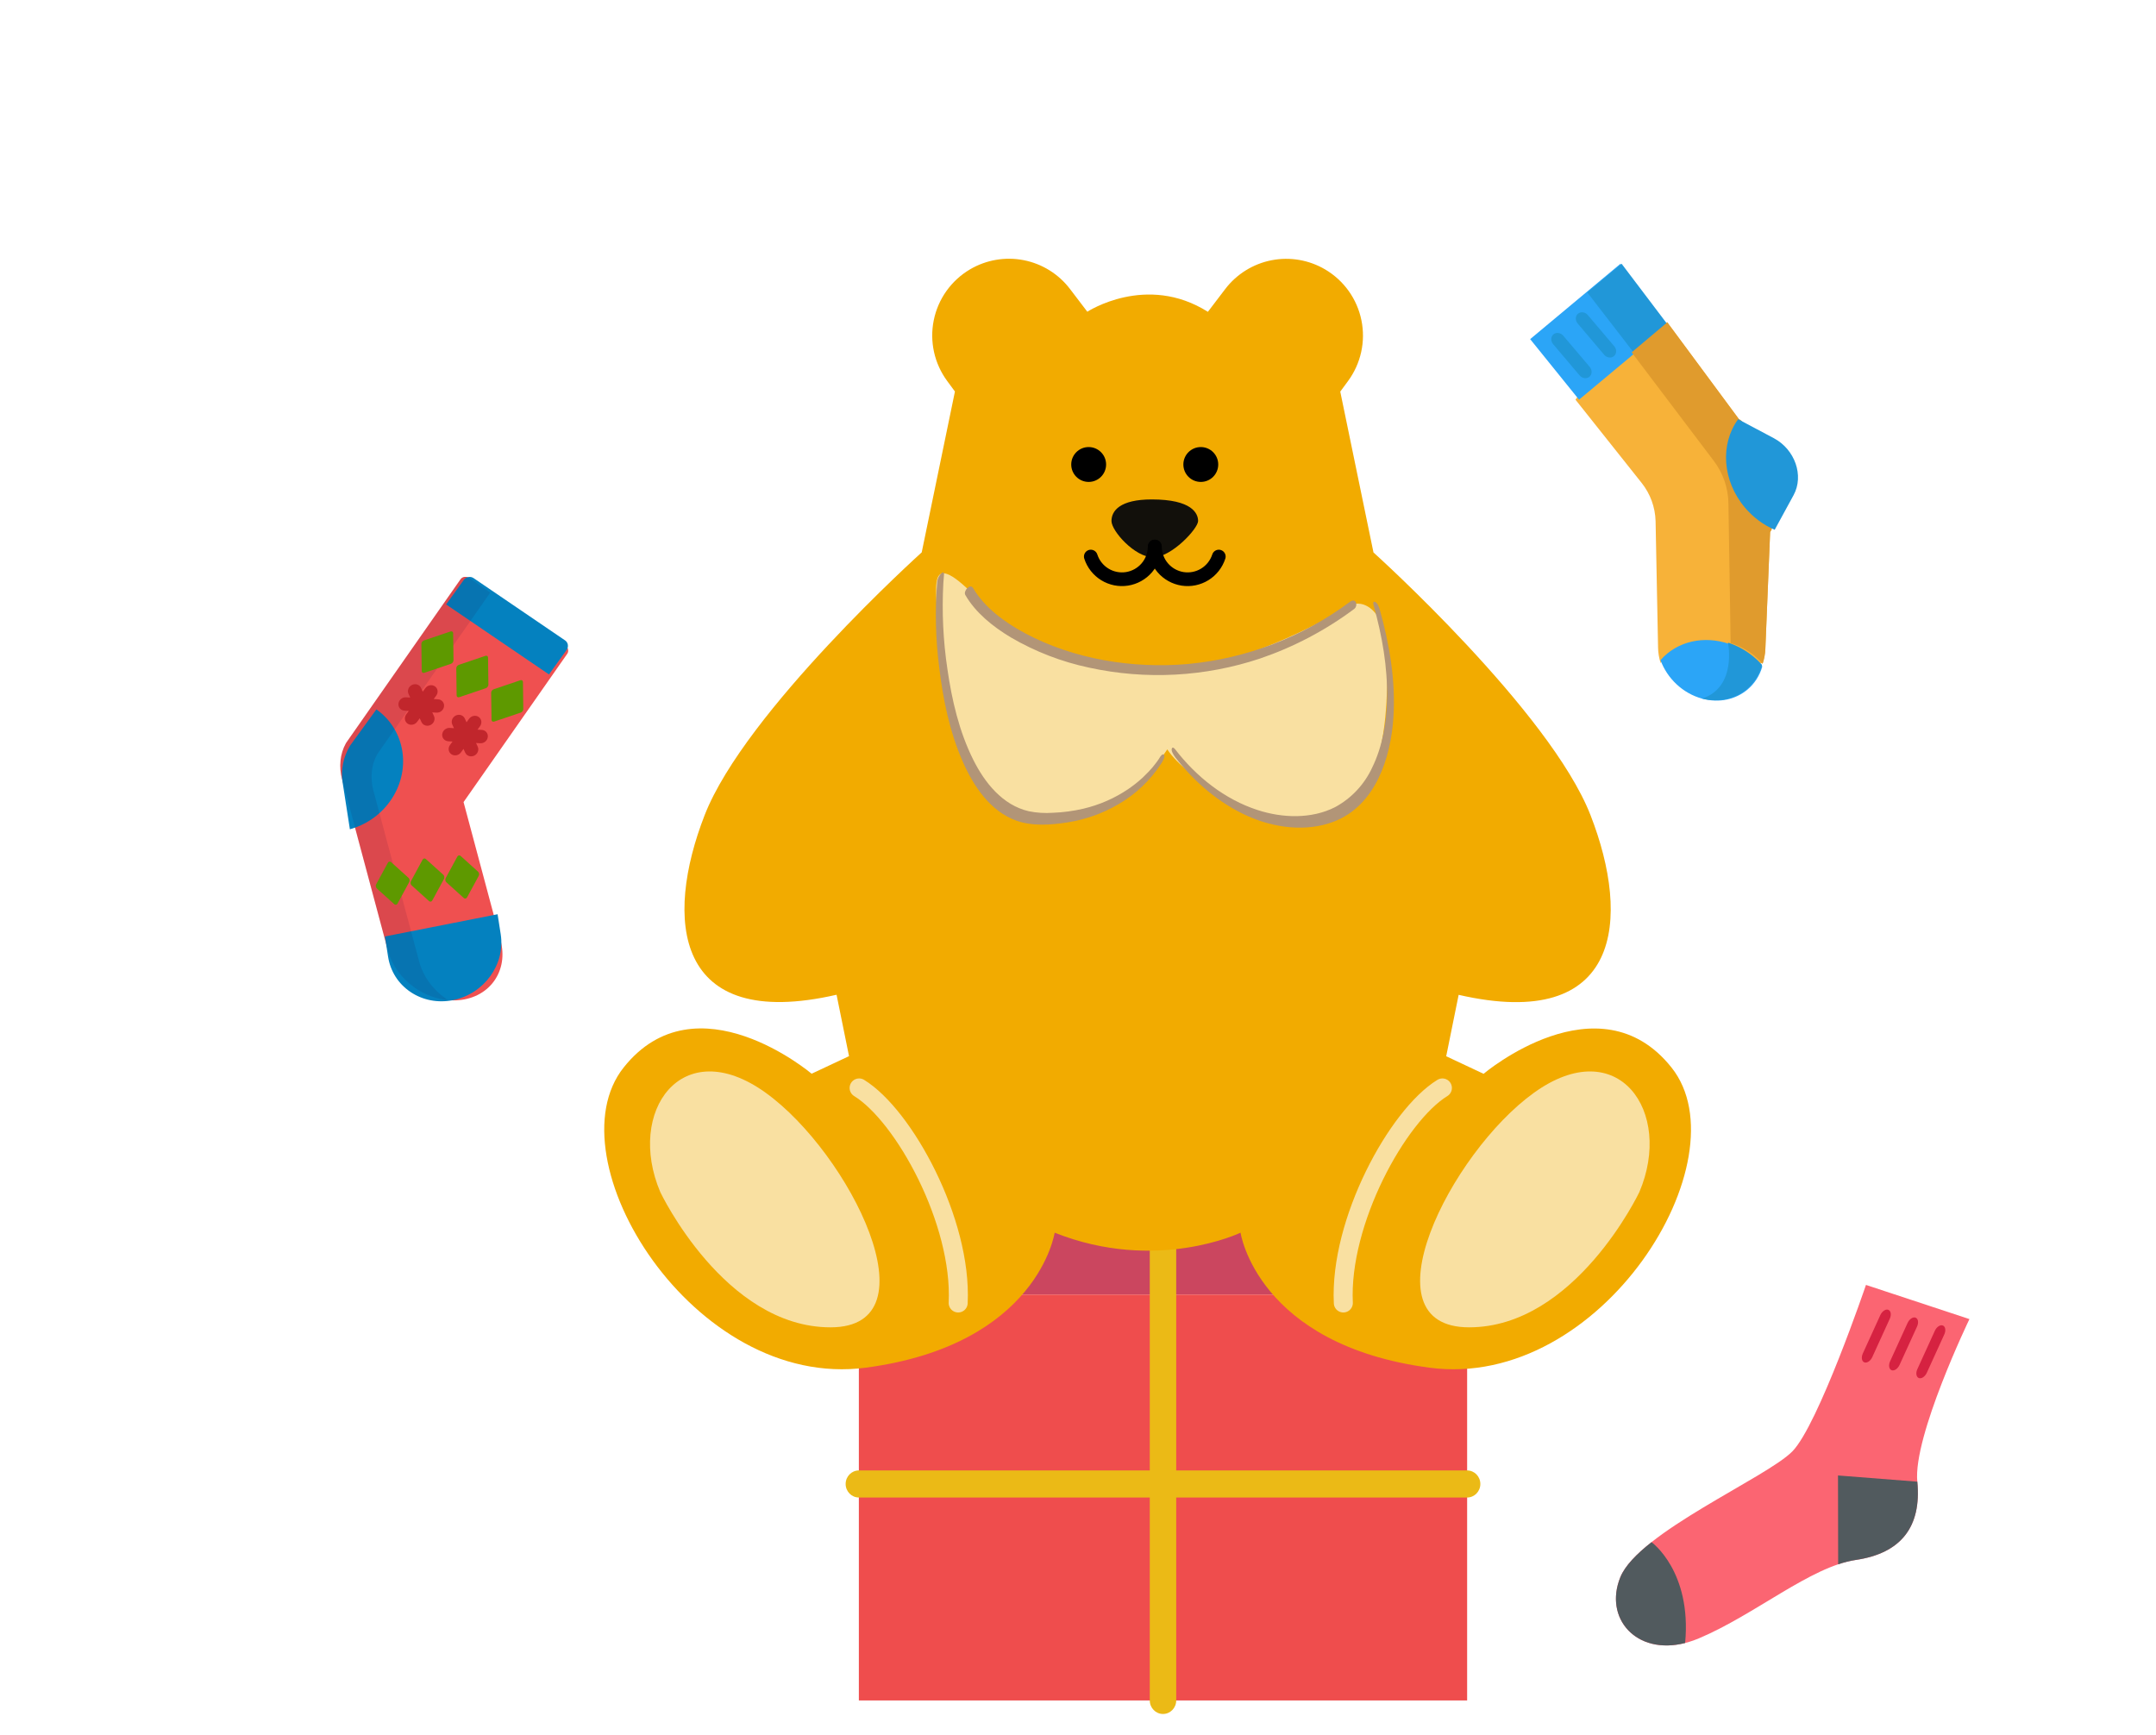 <svg width="123" height="99" viewBox="0 0 123 99" fill="none" xmlns="http://www.w3.org/2000/svg">
<g clip-path="url(#clip0_200_9932)">
<path d="M86.718 64.598H45.226V73.861H86.718V64.598Z" fill="#CB465F"/>
<path d="M83.7 73.861H48.998V97.019H83.7V73.861Z" fill="#EF4D4D"/>
<path d="M86.718 63.826H75.961C76.576 62.926 76.91 61.858 76.91 60.733C76.91 59.285 76.363 57.928 75.369 56.911C73.311 54.805 69.96 54.805 67.902 56.911L65.767 59.095L63.634 56.911C61.575 54.805 58.225 54.805 56.166 56.911C55.173 57.928 54.625 59.285 54.625 60.733C54.625 61.858 54.96 62.926 55.575 63.826H45.226C44.81 63.826 44.472 64.171 44.472 64.598C44.472 65.025 44.81 65.37 45.226 65.37H65.595V83.896H48.998C48.582 83.896 48.244 84.241 48.244 84.668C48.244 85.095 48.582 85.44 48.998 85.44H65.595V97.019C65.595 97.445 65.933 97.791 66.349 97.791C66.766 97.791 67.103 97.445 67.103 97.019V85.44H83.7C84.116 85.44 84.454 85.095 84.454 84.668C84.454 84.241 84.116 83.896 83.7 83.896H67.103V65.37H86.718C87.134 65.37 87.472 65.025 87.472 64.598C87.472 64.171 87.134 63.826 86.718 63.826ZM68.968 58.003C70.439 56.498 72.832 56.498 74.303 58.003C75.011 58.729 75.402 59.697 75.402 60.733C75.402 61.767 75.011 62.736 74.303 63.461L73.947 63.826H63.278L66.3 60.733L66.301 60.733L66.302 60.732L68.968 58.003ZM57.233 63.461C56.525 62.736 56.134 61.767 56.134 60.733C56.134 59.697 56.525 58.729 57.233 58.003C58.704 56.498 61.097 56.498 62.567 58.003L64.701 60.187L62.033 62.916C61.784 63.172 61.564 63.484 61.356 63.826H57.588L57.233 63.461Z" fill="#EBBA16"/>
</g>
<path d="M62.032 17.786L61.044 16.489C60.395 15.636 59.455 15.05 58.402 14.844C57.35 14.638 56.258 14.826 55.335 15.371C54.808 15.683 54.352 16.101 53.996 16.6C53.641 17.098 53.394 17.666 53.272 18.266C53.149 18.866 53.154 19.485 53.286 20.083C53.418 20.681 53.674 21.244 54.037 21.737L54.479 22.338L52.584 31.515C52.584 31.515 42.512 40.581 40.201 46.506C37.89 52.432 38.424 58.889 47.726 56.755L48.437 60.259L46.303 61.261C46.303 61.261 39.727 55.691 35.58 60.905C31.434 66.12 39.553 79.334 49.385 78.034C59.217 76.734 60.168 70.331 60.168 70.331C65.975 72.641 70.773 70.331 70.773 70.331C70.773 70.331 71.721 76.729 81.556 78.034C91.391 79.338 99.509 66.125 95.362 60.91C91.216 55.696 84.638 61.266 84.638 61.266L82.506 60.264L83.216 56.76C92.517 58.894 93.051 52.435 90.74 46.511C88.429 40.588 78.357 31.52 78.357 31.52L76.462 22.343L76.904 21.742C77.267 21.249 77.523 20.686 77.655 20.088C77.787 19.49 77.792 18.871 77.669 18.271C77.547 17.671 77.3 17.103 76.945 16.605C76.589 16.106 76.133 15.688 75.606 15.376C74.683 14.831 73.591 14.643 72.539 14.849C71.487 15.055 70.547 15.641 69.897 16.494L68.91 17.791C65.4 15.575 62.032 17.786 62.032 17.786Z" fill="#F2AB00"/>
<path d="M62.108 27.496C62.657 27.496 63.103 27.051 63.103 26.501C63.103 25.952 62.657 25.507 62.108 25.507C61.559 25.507 61.114 25.952 61.114 26.501C61.114 27.051 61.559 27.496 62.108 27.496Z" fill="black"/>
<path d="M68.506 27.496C69.055 27.496 69.5 27.051 69.5 26.501C69.5 25.952 69.055 25.507 68.506 25.507C67.957 25.507 67.511 25.952 67.511 26.501C67.511 27.051 67.957 27.496 68.506 27.496Z" fill="black"/>
<path d="M65.708 28.495C68.004 28.495 68.352 29.294 68.352 29.725C68.352 30.155 66.836 31.797 65.789 31.797C64.743 31.797 63.41 30.296 63.41 29.725C63.41 29.154 63.88 28.495 65.708 28.495Z" fill="#12100B"/>
<path d="M65.874 31.182C65.874 31.627 65.715 32.057 65.426 32.395C65.137 32.733 64.736 32.956 64.297 33.026C63.857 33.095 63.408 33.004 63.029 32.771C62.65 32.538 62.367 32.177 62.23 31.754" stroke="black" stroke-width="0.781" stroke-linecap="round" stroke-linejoin="round"/>
<path d="M65.888 31.182C65.888 31.627 66.047 32.057 66.336 32.395C66.625 32.733 67.026 32.956 67.465 33.026C67.905 33.095 68.354 33.004 68.733 32.771C69.112 32.538 69.395 32.177 69.532 31.754" stroke="black" stroke-width="0.781" stroke-linecap="round" stroke-linejoin="round"/>
<path d="M37.671 68.017C35.714 63.422 38.888 58.901 43.678 62.344C48.469 65.786 53.433 75.731 47.383 75.731C41.332 75.731 37.671 68.017 37.671 68.017Z" fill="#F9E0A1"/>
<path d="M93.524 68.017C95.483 63.422 92.309 58.901 87.517 62.344C82.724 65.786 77.76 75.731 83.812 75.731C89.864 75.731 93.524 68.017 93.524 68.017Z" fill="#F9E0A1"/>
<path d="M49.013 62.073C51.574 63.648 54.89 69.699 54.664 74.341" stroke="#F9E0A1" stroke-width="1.085" stroke-linecap="round" stroke-linejoin="round"/>
<path d="M82.289 62.073C79.726 63.648 76.41 69.699 76.637 74.341" stroke="#F9E0A1" stroke-width="1.085" stroke-linecap="round" stroke-linejoin="round"/>
<path d="M53.466 35.282C53.466 33.413 52.674 30.61 56.73 35.205C56.73 35.205 61.931 38.709 66.649 38.327C71.366 37.945 76.494 34.861 77.058 34.534C77.622 34.207 79.207 34.581 79.16 37.851C79.113 41.122 79.207 49.061 71.639 46.447C71.639 46.447 67.715 44.484 66.594 42.755C66.594 42.755 63.65 47.381 59.634 46.727C55.617 46.073 53.747 40.419 53.747 38.132C53.747 35.844 53.466 35.282 53.466 35.282Z" fill="#F9E0A1"/>
<path d="M53.47 33.164C53.335 34.789 53.372 36.424 53.578 38.041C53.795 39.89 54.179 41.764 54.933 43.473C55.542 44.853 56.492 46.286 57.975 46.819C58.899 47.152 59.964 47.071 60.915 46.919C61.922 46.762 62.891 46.418 63.772 45.906C64.778 45.331 65.632 44.522 66.26 43.548L66.288 43.501C66.336 43.416 66.49 43.167 66.41 43.066C66.33 42.964 66.193 43.166 66.161 43.224C66.129 43.283 66.09 43.339 66.051 43.391C66.013 43.443 66.1 43.326 66.033 43.418C66.006 43.453 65.981 43.49 65.953 43.526C65.889 43.61 65.824 43.693 65.756 43.775C65.687 43.857 65.641 43.91 65.529 44.029C65.417 44.147 65.309 44.252 65.195 44.362C64.936 44.601 64.66 44.82 64.369 45.018C63.592 45.544 62.726 45.923 61.813 46.138C61.239 46.273 60.654 46.351 60.066 46.373C59.607 46.406 59.146 46.377 58.696 46.286C57.194 45.939 56.184 44.664 55.525 43.348C54.719 41.737 54.304 39.94 54.05 38.175C53.807 36.55 53.729 34.904 53.818 33.263C53.828 33.106 53.84 32.949 53.855 32.792C53.87 32.635 53.798 32.625 53.7 32.714C53.576 32.837 53.495 32.997 53.471 33.171L53.47 33.164Z" fill="#B29577"/>
<path d="M67.036 43.193C68.139 44.619 69.555 45.836 71.207 46.572C72.709 47.239 74.535 47.481 76.105 46.874C78.481 45.956 79.354 43.221 79.497 40.895C79.624 38.828 79.27 36.748 78.711 34.764C78.674 34.634 78.584 34.401 78.451 34.342C78.317 34.284 78.338 34.441 78.362 34.531C78.851 36.266 79.168 38.068 79.13 39.87C79.102 41.205 78.878 42.584 78.281 43.798C77.838 44.757 77.098 45.546 76.17 46.05C74.818 46.739 73.156 46.677 71.745 46.216C69.871 45.611 68.24 44.307 67.054 42.766C66.992 42.684 66.887 42.587 66.849 42.722C66.811 42.857 66.962 43.089 67.034 43.183L67.036 43.193Z" fill="#B29577"/>
<path d="M55.072 33.947C55.649 34.948 56.627 35.744 57.673 36.37C59.059 37.179 60.566 37.761 62.137 38.093C65.376 38.799 68.746 38.619 71.891 37.571C73.814 36.914 75.622 35.962 77.251 34.748C77.503 34.562 77.356 34.08 77.016 34.336C74.322 36.342 71.128 37.569 67.783 37.883C64.593 38.163 61.244 37.604 58.496 36.138C57.307 35.504 56.16 34.654 55.517 33.555C55.35 33.264 54.941 33.721 55.072 33.947Z" fill="#B29577"/>
<path d="M23.662 56.354C22.898 55.819 22.354 55.066 22.131 54.233L19.519 44.473C19.324 43.743 19.399 43.009 19.733 42.407C19.738 42.398 19.743 42.389 19.749 42.381L26.278 33.044C26.387 32.889 26.625 32.867 26.809 32.997L32.225 36.784C32.41 36.913 32.472 37.144 32.363 37.3L26.446 45.763L28.559 53.661C29.019 55.38 27.952 56.906 26.18 57.064C25.321 57.141 24.427 56.888 23.662 56.354Z" fill="#EF5050"/>
<path d="M23.422 56.599C24.121 57.068 24.978 57.233 25.837 57.064C27.609 56.714 28.834 55.032 28.567 53.313L28.388 52.162L21.96 53.43L22.139 54.581C22.268 55.413 22.724 56.13 23.422 56.599Z" fill="#0481BF"/>
<path d="M22.233 45.743C23.5 43.999 23.155 41.659 21.473 40.474L19.988 42.519C19.982 42.528 19.976 42.537 19.97 42.546C19.586 43.183 19.434 43.925 19.545 44.636L19.961 47.315C20.84 47.073 21.655 46.539 22.233 45.743Z" fill="#0481BF"/>
<path d="M31.32 38.481L32.322 37.088C32.453 36.905 32.416 36.658 32.237 36.537L27.015 32.982C26.836 32.861 26.585 32.911 26.453 33.094L25.451 34.487L31.32 38.481Z" fill="#0481BF"/>
<path opacity="0.1" d="M25.447 56.986C24.682 56.452 24.138 55.699 23.915 54.866L21.303 45.106C21.108 44.376 21.184 43.642 21.517 43.04C21.522 43.031 21.527 43.022 21.533 43.014L27.97 33.809L26.809 32.997C26.625 32.867 26.387 32.889 26.278 33.044L19.749 42.381C19.743 42.389 19.738 42.398 19.733 42.407C19.399 43.009 19.324 43.743 19.519 44.473L22.131 54.233C22.354 55.066 22.898 55.819 23.662 56.353C24.244 56.761 24.901 57.003 25.561 57.063C25.522 57.038 25.484 57.013 25.447 56.986Z" fill="#210035"/>
<path d="M24.21 38.386C24.129 38.413 24.061 38.368 24.06 38.285L24.04 36.741C24.039 36.658 24.105 36.567 24.186 36.54L25.702 36.028C25.784 36 25.851 36.045 25.852 36.128L25.873 37.672C25.874 37.755 25.808 37.846 25.727 37.873L24.21 38.386Z" fill="#5E9900"/>
<path d="M26.201 39.778C26.119 39.805 26.052 39.76 26.051 39.677L26.031 38.133C26.029 38.05 26.095 37.959 26.177 37.932L27.693 37.419C27.774 37.392 27.842 37.437 27.843 37.52L27.863 39.064C27.864 39.147 27.799 39.238 27.717 39.265L26.201 39.778Z" fill="#5E9900"/>
<path d="M28.192 41.17C28.11 41.197 28.043 41.152 28.042 41.069L28.021 39.525C28.02 39.442 28.086 39.351 28.168 39.324L29.684 38.812C29.765 38.784 29.833 38.829 29.834 38.912L29.854 40.456C29.855 40.539 29.789 40.63 29.708 40.657L28.192 41.17Z" fill="#5E9900"/>
<path d="M22.681 51.551C22.64 51.627 22.555 51.644 22.494 51.589L21.499 50.691C21.437 50.635 21.421 50.527 21.462 50.451L22.127 49.227C22.168 49.151 22.252 49.134 22.314 49.189L23.308 50.087C23.37 50.143 23.387 50.251 23.345 50.327L22.681 51.551Z" fill="#5E9900"/>
<path d="M24.663 51.374C24.622 51.45 24.538 51.467 24.476 51.411L23.482 50.513C23.42 50.458 23.404 50.35 23.445 50.274L24.109 49.049C24.151 48.973 24.235 48.956 24.296 49.012L25.291 49.91C25.353 49.966 25.369 50.074 25.328 50.15L24.663 51.374Z" fill="#5E9900"/>
<path d="M26.646 51.198C26.605 51.274 26.521 51.291 26.459 51.235L25.464 50.337C25.403 50.282 25.386 50.174 25.428 50.098L26.092 48.873C26.133 48.797 26.218 48.78 26.279 48.836L27.274 49.734C27.335 49.789 27.352 49.897 27.311 49.974L26.646 51.198Z" fill="#5E9900"/>
<path d="M25.332 40.304C25.358 40.093 25.205 39.912 24.991 39.899L24.744 39.883L24.889 39.685C25.017 39.509 24.981 39.273 24.808 39.157C24.635 39.041 24.391 39.089 24.263 39.265L24.119 39.463L24.019 39.246C23.933 39.058 23.703 38.982 23.506 39.078C23.309 39.172 23.219 39.402 23.306 39.59L23.402 39.8L23.164 39.785C22.951 39.772 22.757 39.931 22.732 40.141C22.715 40.283 22.778 40.411 22.887 40.484C22.939 40.52 23.003 40.542 23.072 40.546L23.319 40.562L23.175 40.76C23.047 40.936 23.083 41.173 23.256 41.289C23.429 41.405 23.673 41.356 23.801 41.18L23.945 40.982L24.045 41.199C24.073 41.261 24.117 41.31 24.169 41.345C24.278 41.418 24.425 41.432 24.558 41.368C24.755 41.273 24.845 41.043 24.758 40.855L24.662 40.645L24.9 40.66C25.113 40.674 25.307 40.514 25.332 40.304Z" fill="#C1262C"/>
<path d="M27.829 42.05C27.855 41.84 27.702 41.659 27.489 41.645L27.242 41.63L27.386 41.432C27.514 41.256 27.478 41.019 27.305 40.903C27.132 40.787 26.889 40.836 26.761 41.011L26.616 41.21L26.516 40.992C26.43 40.805 26.2 40.729 26.003 40.824C25.806 40.919 25.717 41.149 25.803 41.337L25.899 41.546L25.661 41.531C25.448 41.518 25.254 41.678 25.229 41.888C25.212 42.03 25.276 42.158 25.384 42.231C25.437 42.266 25.5 42.288 25.57 42.293L25.817 42.308L25.672 42.507C25.544 42.683 25.581 42.919 25.753 43.035C25.926 43.151 26.17 43.103 26.298 42.927L26.442 42.728L26.542 42.946C26.57 43.007 26.614 43.057 26.667 43.092C26.775 43.165 26.923 43.178 27.055 43.114C27.252 43.019 27.342 42.79 27.255 42.602L27.159 42.392L27.397 42.407C27.611 42.42 27.804 42.261 27.829 42.05Z" fill="#C1262C"/>
<path d="M106.454 73.311C106.454 73.311 103.735 81.305 102.252 82.811C100.77 84.316 93.479 87.437 92.442 89.983C91.404 92.529 93.691 94.836 96.912 93.48C100.133 92.124 103.299 89.38 105.873 89.002C108.447 88.624 109.632 87.121 109.382 84.537C109.132 81.953 112.356 75.261 112.356 75.261L106.454 73.311Z" fill="#FB6572"/>
<path d="M109.383 84.537L104.858 84.183L104.867 89.253C105.211 89.136 105.546 89.051 105.873 89.003C108.447 88.624 109.633 87.121 109.383 84.537Z" fill="#515A5E"/>
<path d="M96.137 93.742C96.521 89.636 94.22 87.988 94.22 87.988C93.36 88.665 92.703 89.342 92.442 89.983C91.49 92.319 93.337 94.454 96.137 93.742Z" fill="#515A5E"/>
<path d="M109.489 78.63C109.636 78.67 109.827 78.537 109.925 78.322L110.923 76.134C111.025 75.91 110.987 75.683 110.838 75.626C110.688 75.57 110.485 75.704 110.383 75.928L109.385 78.117C109.283 78.34 109.321 78.568 109.471 78.625C109.477 78.627 109.483 78.629 109.489 78.63Z" fill="#D62241"/>
<path d="M107.934 78.183C108.081 78.222 108.272 78.089 108.37 77.874L109.368 75.686C109.47 75.462 109.432 75.235 109.283 75.178C109.134 75.122 108.93 75.257 108.828 75.48L107.83 77.669C107.728 77.892 107.766 78.12 107.916 78.177C107.922 78.179 107.928 78.181 107.934 78.183Z" fill="#D62241"/>
<path d="M106.379 77.735C106.526 77.775 106.717 77.642 106.815 77.427L107.813 75.239C107.915 75.015 107.877 74.788 107.727 74.731C107.578 74.674 107.375 74.81 107.273 75.033L106.275 77.222C106.173 77.445 106.211 77.672 106.36 77.729C106.366 77.732 106.373 77.734 106.379 77.735Z" fill="#D62241"/>
<path d="M94.738 37.827C95.763 36.681 96.175 37.867 97.576 38.282C98.058 38.424 99.115 37.878 99.527 38.215C99.699 38.355 100.418 37.705 100.558 37.867C100.648 37.6 100.702 37.316 100.714 37.018L100.986 30.357L101.074 30.206C100.455 29.97 101.413 28.018 100.956 27.475C100.535 26.976 100.671 26.637 100.53 26.043C100.25 24.876 98.557 24.946 99.305 23.968L99.211 23.922L95.119 18.391L92.268 19.574L89.881 22.803L93.658 27.555C94.15 28.174 94.428 28.936 94.451 29.726L94.593 36.953C94.599 37.256 94.65 37.55 94.738 37.827Z" fill="#F7B239"/>
<path d="M97.101 39.859C97.106 39.861 97.112 39.862 97.117 39.864C98.098 40.126 99.028 39.899 99.688 39.349C100.089 39.014 100.39 38.559 100.541 38.022C100.392 37.852 100.227 37.69 100.048 37.539C99.612 37.172 99.132 36.904 98.637 36.735C97.221 36.25 95.687 36.571 94.732 37.664C95.113 38.708 96.003 39.56 97.101 39.859Z" fill="#2BA5F7"/>
<path d="M90.084 22.803L95.127 18.593L92.446 15.05L87.296 19.349L90.084 22.803Z" fill="#2BA5F7"/>
<path d="M90.556 16.684L93.205 20.117L95.132 18.509L92.514 15.05L90.556 16.684Z" fill="#2197D8"/>
<path d="M97.106 39.857C98.099 40.105 99.032 39.859 99.688 39.291C100.086 38.945 100.382 38.48 100.525 37.934C100.371 37.763 100.203 37.602 100.02 37.453C99.574 37.089 99.085 36.827 98.583 36.664L98.585 36.685C98.585 36.685 99.1 39.204 97.106 39.857Z" fill="#2197D8"/>
<path d="M97.775 26.299L93.088 20.102L95.119 18.391L99.211 23.922L99.305 23.968C100.965 25.531 101.431 26.884 100.956 27.475C101.272 27.865 101.449 28.576 101.074 30.207L100.986 30.357L100.714 37.018C100.702 37.316 100.648 37.6 100.558 37.867C100.418 37.705 100.262 37.553 100.09 37.413C99.677 37.075 99.216 36.836 98.734 36.694L98.607 28.715C98.593 27.842 98.302 26.995 97.775 26.299Z" fill="#E09B2D"/>
<path d="M99.558 28.972C100.038 29.537 100.622 29.959 101.246 30.228L102.325 28.248C102.928 27.141 102.407 25.644 101.194 24.999L99.161 23.919L99.161 23.919C98.128 25.328 98.247 27.43 99.558 28.972Z" fill="#2197D8"/>
<path d="M90.677 21.497C90.836 21.363 90.844 21.112 90.694 20.934L89.185 19.155C89.035 18.978 88.784 18.942 88.625 19.076C88.465 19.209 88.458 19.461 88.608 19.638L90.116 21.418C90.266 21.595 90.517 21.63 90.677 21.497Z" fill="#2197D8"/>
<path d="M92.076 20.318C92.236 20.185 92.244 19.933 92.094 19.756L90.585 17.976C90.435 17.799 90.184 17.764 90.025 17.897C89.865 18.03 89.858 18.282 90.008 18.459L91.516 20.239C91.666 20.416 91.917 20.452 92.076 20.318Z" fill="#2197D8"/>
<defs>
<clipPath id="clip0_200_9932">
<rect width="43" height="44" fill="white" transform="translate(44.472 54.561)"/>
</clipPath>
</defs>
</svg>

